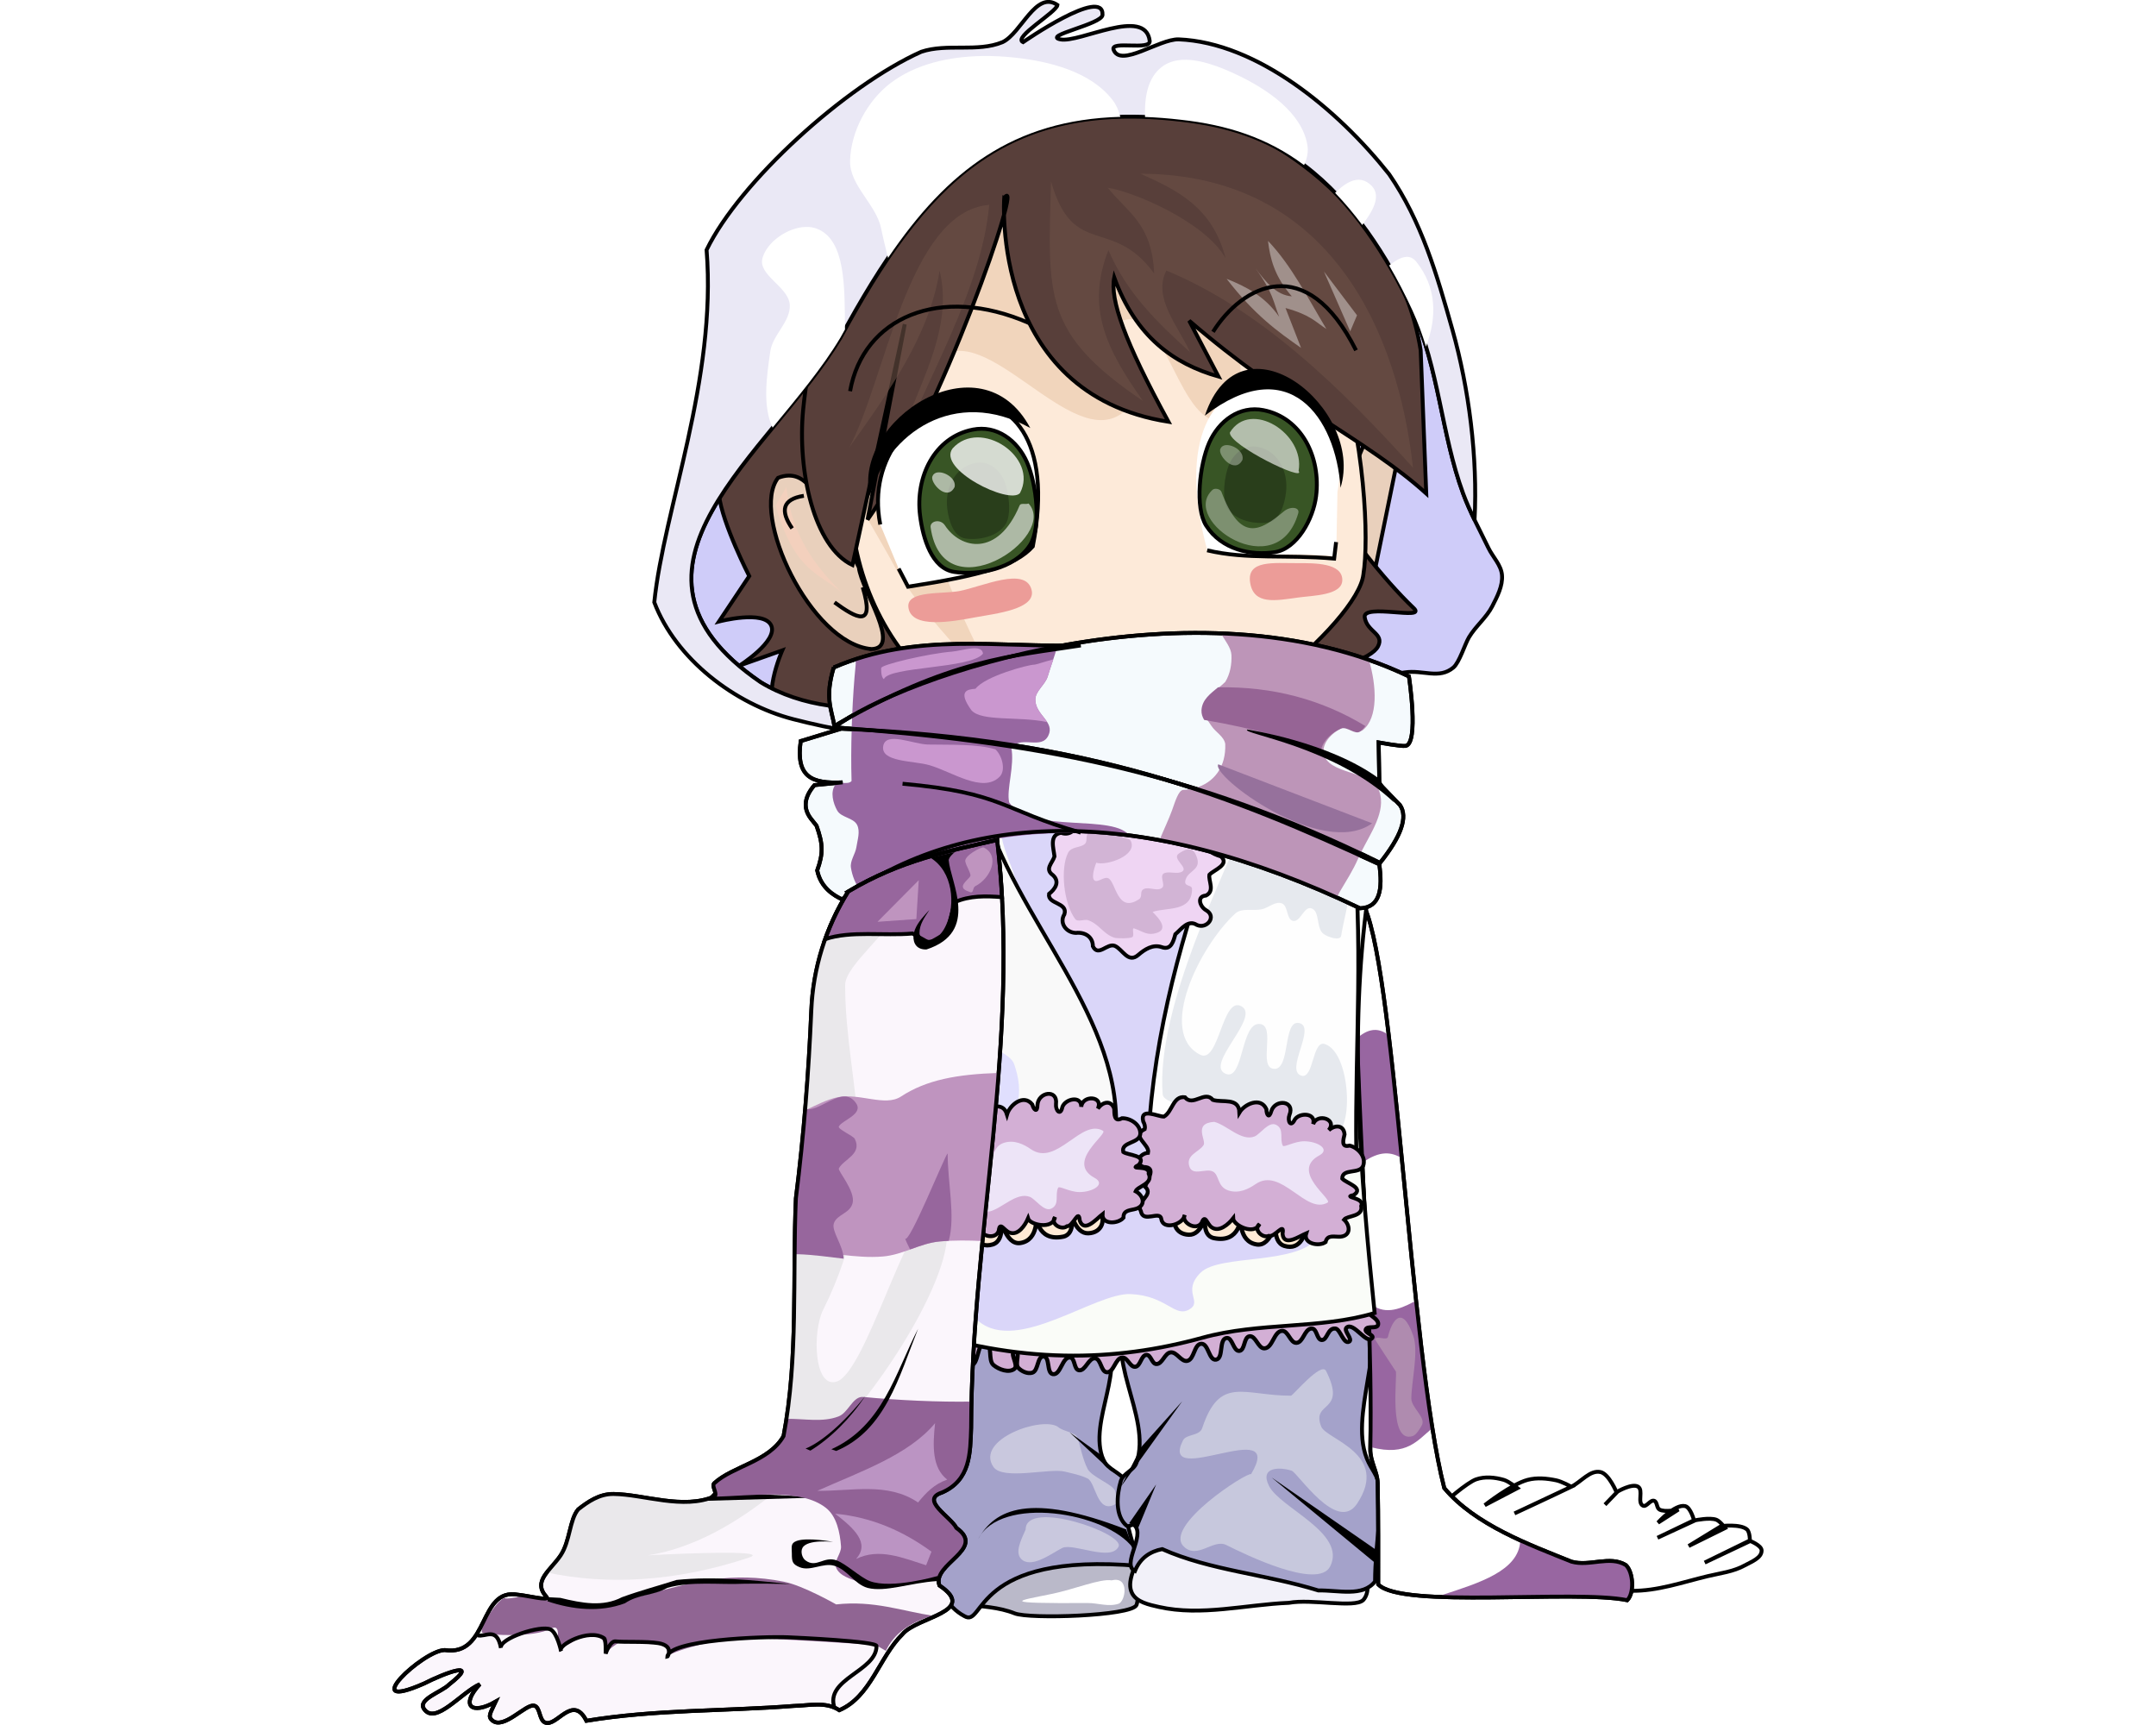 <?xml version="1.0" encoding="UTF-8"?>
<svg viewBox="0 0 352.299 443.167" width="100mm" height="80mm"  xmlns="http://www.w3.org/2000/svg">
 <defs>
  <filter id="a">
   <feGaussianBlur stdDeviation=".568"/>
  </filter>
  <filter id="b">
   <feGaussianBlur stdDeviation=".599"/>
  </filter>
  <filter id="d" x="-.039" y="-.29" width="1.079" height="1.58">
   <feGaussianBlur stdDeviation="1.835"/>
  </filter>
  <filter id="c" x="-.234" y="-.261" width="1.468" height="1.522">
   <feGaussianBlur stdDeviation=".568"/>
  </filter>
 </defs>
 <g transform="translate(-179.85 -231.9)">
  <g transform="translate(429 -14.586)">
   <path d="m-102.35 658.68c4.605 0.517 9.04 0.682 13.081 2.298 3.799 1.52 29.893 0.672 31.289-2.121 0.797-2.067 0.714-10.64 0.193-11.092-2.896-2.317-43.051 3.195-43.857 5.612-0.521 1.563-0.855 4.121-0.707 5.303z" fill="#bab9c9" stroke="#000"/>
   <path d="m-66.998 589.21c7.374 7.87-3.755 22.453 0.53 32.35 1.076 2.486 4.588 3.251 5.834 5.657-1.713 8.147 2.433 17.048 3.359 21.567-43.095-3.705-39.642 16.028-44.901 12.905-9.069-4.774-8.484-18.995-9.723-29.168-1.887-15.491-8.173-36.556 3.712-46.669 10.491-8.927 31.77-6.693 41.189 3.359z" fill="#a4a2ca" stroke="#000"/>
   <path d="m-78.135 613.07c-4.114-2.828-21.31 3.213-16.617 10.253 2.365 3.548 14.481 0.261 18.385 1.237 1.999 0.5 4.042 0.872 5.834 1.768 2.098 1.049 2.383 8.973 6.894 6.718 1.055-0.528 0.55-2.416 0.177-3.535-0.556-1.667-6.047-3.609-7.071-5.657-1.33-2.66-1.703-5.286-2.652-8.132-0.407-1.22-3.861-1.563-4.95-2.652z" fill="#c9c8de"/>
   <path d="m-86.444 639.41c-1.131 2.613-3.162 6.319-0.707 7.955 2.719 1.812 7.661-1.974 10.076-3.182 2.796-1.398 12.514 3.61 14.496-0.354 1.692-3.385-23.865-12.261-23.865-4.419z" fill="#c9c8de"/>
   <path d="m-64.347 652.49c-2.913-0.493-9.614 2.303-15.442 3.495-8.84 1.808-14.292 2.457 9.432 2.339 2.426-0.012 5.2 1.036 7.778 0.177 1.79-0.597 2.883-7.173-1.768-6.01z" fill="#fff"/>
   <path d="m-64.347 624.56-10.783-10.076 8.839 6.364"/>
   <path d="m-58.867 644.18c-6.884-9.282-34.047-13.621-39.775-2.298 4.266-7.674 13.167-12.102 38.007-2.475"/>
  </g>
  <path d="m371.48 631.48c-0.752 3.197-3.071 6.791-1.591 9.723 1.164 2.306 4.375 2.969 6.894 3.535 10.871 2.443 22.278-0.606 33.411-1.061 5.773-1.065 16.899 1.418 19.092-0.707 1.765-1.903 1.335-5.807-0.354-7.778-12.204-14.242-39.026-20.711-55.154-11.137-2.228 1.322-1.704 4.903-2.298 7.425z" fill="#f2f1f9" stroke="#000"/>
  <path d="m369.88 569.63c-8.434 9.514 5.386 26.147 1.125 38.125-0.683 1.92-3.414 2.673-4 4.625-1.112 3.703-1.483 9.041 1.5 11.5 0.515 0.425 1.511-0.58 2-0.125 2.869 2.667-3.416 10.076 0.125 11.75 1.405-3.491 4.059-5.051 7-5.625 12.324 5.49 26.652 6.441 40.125 10.625 5.151-0.116 11.431 1.757 14.573-2.327 0.029-10.093 2.036-18.577 1.177-24.673-1.031-3.636-2.634-4.519-3.723-8.138-3.818-12.689 7.577-31.99-2.152-40.987-14.191-13.124-44.927-9.214-57.75 5.25z" fill="#a4a2ca" stroke="#000"/>
  <path d="m367.06 613.8 15.733-21.92-10.607 11.844"/>
  <path d="m432.11 633.24-26.34-21.744 27.047 18.738"/>
  <path d="m371.48 624.41 4.596-11.137-6.894 9.899"/>
  <path d="m400.47 610.62c-1.075-0.566-22.552 13.333-17.324 18.562 3.488 3.488 7.619-2.024 10.96-0.354 4.713 2.357 23.614 11.638 26.693 5.48 4.288-8.577-12.871-14.959-15.733-20.683-2.485-4.97 2.927-4.858 5.834-3.889 1.57 0.523 11.67 16.172 16.794 8.485 8.542-12.813-7.884-16.528-9.192-19.799-2.689-6.721 6.751-3.292 1.237-14.319-1.234-2.468-8.534 6.364-9.016 6.364-12.202 0-18.273-5.285-22.804 8.309-0.704 2.113-4.097 1.476-4.95 3.182-6.427 12.855 26.777-6.798 17.501 8.662z" fill="#c7c8dd"/>
  <g transform="translate(426.77 -16.03)">
   <g fill="#fff" stroke="#000">
    <path d="m71.406 656.62c6.645 0.106 13.127-2.207 19.594-3.753 3.206-0.767 6.612-1.16 9.5-2.75 1.706-0.94 4.424-1.927 4.375-3.875-0.033-1.334-3.125-2.5-3.125-2.5l-11.5 5.625 11.625-5.5s0.019-2.314-0.75-3c-1.662-1.483-6.625-0.875-6.625-0.875l-8.375 5.125 9.375-4.625s-1.287-1.755-2.25-2.125c-1.673-0.643-5.375 0.125-5.375 0.125l-9.75 4.5 9.375-4.5s-0.867-3.294-2.25-3.625c-2.655-0.635-7 4.25-7 4.25l5.25-3.375s-3.458 0.795-4.875 0c-0.767-0.43-0.537-1.985-1.375-2.25-0.996-0.315-1.936 1.709-2.875 1.25-1.507-0.737 0.186-4.008-1.25-4.875-1.54-0.93-5.25 1.25-5.25 1.25l-3.25 3.375 3-3.125s-1.953-4.763-4.125-5.25c-2.727-0.612-4.985 2.53-7.5 3.75-4.847 2.35-14.625 6.875-14.625 6.875l14.625-6.875s-2.504-1.337-3.875-1.625c-2.406-0.505-4.998-0.753-7.375-0.125-4.118 1.088-11 6.5-11 6.5l8.375-4.375s-2.189-1.746-3.5-2.125c-2.282-0.66-4.883-0.909-7.125-0.125-2.223 0.777-8.091 5.762-9.678 7.545"/>
    <path d="m2.121 479.61c8.523 13.219 12.196 115.52 21.213 150.61 7.899 9.473 21.944 14.589 32.704 18.915 4.649 1.316 9.855-1.656 13.965 0.884 1.943 1.867 2.187 7.186 0.354 9.016-13.619-2.786-58.05 2.255-63.993-4.066-0.006-7.914 0.055-16.598-0.131-25.998-0.059-2.985-1.966-5.509-1.899-8.847 0.966-48.073-6.678-122.29-2.213-140.52z"/>
   </g>
   <path d="m71.406 656.62" fill="none" stroke="#000"/>
   <path d="m15.5 582.38c-3.917 2.084-7.787 3.433-11.375 0.25l-0.281 0.031c0.457 13.091 0.717 25.828 0.5 37.125l0.281-0.031c9.187 2.354 11.835-1.832 15.625-4.875l0.031-0.031c-1.505-9.373-2.88-20.497-4.156-32.312l-0.625-0.156z" fill="#9866a1"/>
   <path d="m42.969 643.72-0.094 0.031c-0.395 7.735-10.445 10.808-20.25 14l0.656 0.469c15.896 0.518 38.11-1.019 47.062 0.812 1.833-1.83 1.599-7.133-0.344-9-4.11-2.54-9.319 0.41-13.969-0.906-4.054-1.63-8.58-3.361-13.062-5.406z" fill="#9866a1"/>
   <path d="m5.656 512.53c-1.555-0.038-3.07 0.705-4.531 1.969l-0.125 0.594c0.289 9.589 0.754 20.367 1.281 31.562 4.554-3.235 7.466-2.734 9.969-1.281l0.125-0.094c-1.097-11.126-2.17-21.895-3.312-31.406-1.174-0.888-2.294-1.317-3.406-1.344z" fill="#9866a1"/>
   <path d="m8.875 591.36c-0.256 1.115-2.867-0.391-3.375 0.625-0.016 0.032 4.945 7.604 5.375 8.25 0.519 0.779-2.092 18.781 4.375 16.625 0.944-0.315 1.986-2.097 2.375-2.875 0.958-1.916-2.75-4.474-2.75-6.75 0-4.128 1.923-12.04 0.5-16.125-2.936-8.43-5.628-3.554-6.5 0.25z" fill="#af8baf"/>
   <path d="m2.121 479.61c8.523 13.219 12.196 115.52 21.213 150.61 7.899 9.473 21.944 14.589 32.704 18.915 4.649 1.316 9.855-1.656 13.965 0.884 1.943 1.867 2.187 7.186 0.354 9.016-13.619-2.786-58.05 2.255-63.993-4.066-0.006-7.914 0.055-16.598-0.131-25.998-0.059-2.985-1.966-5.509-1.899-8.847 0.966-48.073-6.678-122.29-2.213-140.52z" fill="none" stroke="#000"/>
  </g>
  <path d="m314.52 571.05c-2.532 2.607-3.039 9.984 0.48 10.891 3.223 0.831 1.887-8.762 5.206-8.519 3.226 0.236 0.569 9.016 3.803 8.928 2.304-0.062 0.059-6.578 2.363-6.5 2.34 0.08-0.365 6.372 1.946 6.75 2.25 0.368 1.629-5.91 3.892-5.625 1.984 0.25 0.549 4.344 2.085 5.625 1.399 1.167 3.968 2.099 5.383 0.95 1.133-0.92-1.478-4.265 0.139-4.375 1.549-0.106-0.157 3.049 0.834 4.125 0.823 0.894 2.401 1.644 3.614 1.25 1.61-0.523 1.216-4.273 2.906-4.165 1.705 0.108 0.689 4.268 2.376 4.54 2.024 0.327 2.382-4.481 4.423-4.275 1.318 0.133 0.943 3.052 2.249 3.275 1.706 0.292 2.477-3.269 4.195-3.061 1.546 0.187 1.453 3.49 3.008 3.576 1.818 0.1 2.137-3.638 3.953-3.768 1.356-0.097 1.969 2.493 3.322 2.364 1.399-0.134 1.502-3.011 2.907-3.053 1.145-0.034 1.369 2.302 2.513 2.343 1.585 0.057 2.126-2.823 3.703-2.986 1.585-0.163 2.695 2.502 4.255 2.179 1.857-0.384 1.723-4.338 3.619-4.391 1.847-0.051 1.929 4.344 3.756 4.075 2.04-0.3 0.673-5.225 2.707-5.562 1.534-0.254 1.737 3.446 3.286 3.311 1.516-0.132 1.102-3.529 2.608-3.747 1.637-0.237 2.222 3.19 3.873 3.101 2.122-0.114 2.398-4.404 4.521-4.495 1.594-0.068 2.074 3.136 3.668 3.073 1.738-0.069 2.013-3.336 3.723-3.657 1.613-0.302 1.42 2.838 2.757 2.925 1.54 0.101 1.47-3.201 3.587-2.927 1.204 0.156 2.052 4.105 3.474 3.352 1.084-0.574-1.579-2.857-0.624-3.626 1.841-1.483 5.152 4.552 6.571 2.662 0.542-0.721-1.917-1.256-1.675-2.125 0.301-1.081 2.858-0.104 3.149-1.188 0.398-1.481-2.056-2.29-2.912-3.562-0.543-0.807-0.529-2.122-1.396-2.562-6.752-3.427-14.935 2.713-22.515 3-4.406 0.167-9.189-2.392-13.203-0.75-1.594 0.652-1.62 3.065-3.197 3.75-22.613 9.825-57.833-19.139-75.329-1.125z" fill="#d3afd5" stroke="#000" stroke-width="1.054"/>
  <path d="m306.35 450.08c62.633-22.69 90.818-1.946 124.1 12.374-4.861 35.172-1.893 70.946 1.768 106.77-14.11 4.217-29.516 2.293-44.222 6.345-22.578 6.221-47.037 6.937-75.986-2.809z" fill="#fafcf8" stroke="#000"/>
  <path d="m330.5 571.36c10.042 8.29 29.817-7.381 39-7s11.277 6.045 15 4-1.949-4.571 3-9.5 25.489-1.698 30.5-9.5-4.693-17.346-3-23.5 7.712-5.607 9-11.5-5.196-14.532-5-21 10.309-3.105 5-16.5-44.786-29.964-60-34.5-20.422-7.266-26-1.5 4.299 15.846 2 22-9.99 5.393-12.5 12 3.861 17.941 2 25-10.388 8.936-10.5 15.5 8.207 8.041 11 17.5-9.542 30.211 0.5 38.5z" fill="#dad6f9"/>
  <g transform="translate(426.23 -13.561)">
   <path d="m-96.271 445.74c5.5 30.916 34.869 56.537 35.814 86.542l-48.437 16.617c-15.688-27.723-20.259-67.06-18.172-100.54z" fill="#f9f9f9" stroke="#000"/>
   <path d="m-103.71 491.51c3.092-3.78 12.702 6.663 14.496 2.121 1.897-4.804-13.639-3.754-12.728-8.839 0.665-3.714 10.35 0.895 10.96-2.828 0.977-5.968-16.252-3.944-15.203-9.899 0.903-5.124 14.771 1.649 15.203-3.535 0.636-7.634-13.58-9.484-21.213-8.839-8.139 1.723-5.397 1.947-6.718 4.243-4.879 8.485-1.068 19.557-1.061 29.345 0.01 12.501 19.332 22.989 19.914 35.477 0.297 6.367-6.253 8.9-0.354 11.314 8.262 3.38 12.074-2.015 14.496-10.607 1.032-3.662 0.51-7.002-0.707-10.607-1.778-5.267-23.411-8.972-20.268-13.556 1.533-2.236 6.572 2.217 8.132 0 2.81-3.994-8.042-10.009-4.95-13.789z" fill="#e0dffe"/>
  </g>
  <g transform="translate(425.88 -14.125)">
   <path d="m-32 455.36c-9.475 25.033-17.252 50.665-19.5 78.25l53.125 8.25c-0.349-27.5 2.013-55-1.125-82.5z" fill="#fefefe" stroke="#000"/>
   <path d="m-29.5 480.74c1.707-1.574 4.611-0.61 6.875-1.125 1.736-0.394 3.458-2.125 5.125-1.5s1.129 4.155 2.875 4.5c1.849 0.365 2.8-3.718 4.625-3.25 2.383 0.611 1.218 5.238 3.25 6.625 1.243 0.849 4.281 1.864 4.5 0.375 0.758-5.155 6.081-23.99 1-21.5-7.182 3.52-25.855-9.304-27.5-3.875-2.185 7.21-21.192 43.542-19.375 66.125 0.403 5.014 28.189 3.191 42.375 10.25 6.905 3.436 6.614-20.832-0.75-23.125-3.215-1.001-2.783 9.118-6 8.125-4.303-1.329 3.876-12.438-0.5-13.5-4.369-1.061-2.158 12.261-6.625 11.75-3.969-0.454 0.566-10.845-3.375-11.5-5.132-0.852-4.251 14.873-9 12.75-5.426-2.426 9.319-14.723 4-17.375-4.87-2.428-5.651 14.969-10.5 12.5-11.094-5.65-0.153-27.811 9-36.25z" fill="#e6e9ee"/>
  </g>
  <g transform="translate(19.056 -51.448)">
   <path d="m341.38 494.24c-1.492-1.022-5.198-3.243-5.644-0.191 1.571 2.254-0.956 4.119-3.105 3.254-3.199 0.451-1.943 4.01-1.729 6.077-0.571 1.778-2.601 3.233-0.394 4.811 1.881 1.732 0.505 3.616-1.007 4.81-0.448 2.661 4.922 2.156 3.949 5.229-1.402 2.257 0.502 4.749 2.95 4.788 2.299-0.256 4.375 0.983 4.367 3.444 1.412 2.833 3.679-0.921 5.66-0.103 2.029 0.919 3.396 4.609 6.043 2.288 1.643-1.407 3.671-2.732 5.939-1.99 2.477 0.938 3.065-1.543 3.547-3.287 1.613-1.4 3.297-3.85 5.526-2.397 2.539 1.159 5.209-2.126 2.402-3.768-1.571-0.85-2.575-3.595-0.058-3.783 2.38-1.18 0.568-3.824 0.888-5.361 1.216-1.259 5.252-2.556 2.973-4.687-2.334-0.672-4.969-2.09-4.162-4.95-0.134-2.442-3.168-1.94-3.455-4.322-0.787-2.152-2.975-2.04-4.38-0.793-2.747 0.099-1.714-5.387-5.122-4.158-1.994 1.099-4.645 2.604-6.298 0.121-1.53-1.361-4.481-0.399-3.959 1.907-2.469 0.808-4.013-2.975-6.519-1.869-2.672 1.65 1.451 3.191 1.588 4.93z" fill="#efd5f3" stroke="#000"/>
   <path d="m341.62 504.99c2.705 0.867 10.74-1.894 8.875-5.625-0.343-0.686-2.111-0.567-2.25-1.125-0.115-0.46 0.857-1.884 0.625-2-1.516-0.758-2.94 1.022-4 1.375-1.747 0.582-2.669-1.319-4.375-0.75-2.171 0.724-0.832 2.332-1.75 3.25-1.122 1.122-3.485 0.595-4.375 2.375-2.014 4.027-1.115 13.013 1.875 17 0.591 0.788 2.412-0.029 3.25 0.25 2.811 0.937 3.958 3.569 6.75 4.5 0.738 0.246 3.922 0.227 4.625-0.125 0.687-0.344-0.229-2.493 0.5-2.25 2.332 0.777 3.347 1.968 5.875 1.125 3.718-1.239-1.275-5.325-1.125-5.375 3.649-1.216 10.125 0.075 10.125-5.875 0-1.292-2.336-0.368-1.625-2.5 0.818-2.453 4.543-2.415 2.5-6.5-1.037-2.075-2.926-1.008-4.25-0.125-1.944 1.296 2.46 3.569 0.875 4.625-1.17 0.78-3.191-0.061-4.5 0.375-1.604 0.535 0.186 2.939-0.625 3.75-1.141 1.141-3.445-0.278-4.75 0.375-1.228 0.614-0.212 1.933-1.25 2.625-5.611 3.74-5.918-4.396-7.875-5.375-1.109-0.555-2.829 1.296-3.625 0.5-0.845-0.845 0.234-3.702 0.5-4.5z" fill="#d2b4d5"/>
  </g>
  <g transform="translate(426.25,-14.25)">
   <path d="m-44.75 557.36c-1.576 2.632-0.579 5.862 2.97 6 3.344 0.13 4.424-5.25 4.424-5.25s-1.356 5.433 2.038 6.125c6.803 1.386 6.924-5.5 6.924-5.5s-0.761 6.383 4.071 7.125c3.935 0.604 5.2-7 5.2-7s-1.578 6.3 1.921 7.375c4.103 1.26 5.663-3.009 5.791-6.625 0.067-1.883-1.859-3.84-3.932-4.625-9.718-3.679-24.669-5.544-29.41 2.375z" fill="#ffead5" stroke="#000" stroke-width="1.1"/>
   <path d="m-53.5 534.24c-0.882-3.685 3.767-1.186 5.335-1.232 2.181-1.23 2.313-5.371 5.378-4.97 2.106 2.561 5.13-1.878 7.182 0.68 2.445 0.796 6.683-0.71 6.834 3.238 1.306-2.171 5.465-4.122 6.928-0.847 0.021 1.482 0.687 2.536 1.272 0.457 1.05-3.145 6.15-2.652 4.648 1.035-0.549 1.451 0.278 3.393 1.39 1.147 1.232-1.848 5.535-1.704 4.695 1.203 1.079-2.945 6.326-1.245 4.016 1.534 1.547-1.333 3.82-1.436 4.061 1.084-0.32 1.381-0.977 3.468 1.306 2.888 2.162 0.521 4.289 2.893 3.475 5.193-0.93 2.276-5.352 0.539-5.386 3.278 0.988 1.183 5.829 2.374 2.927 4.261-3.065 0.575 2.976 0.574 1.961 2.779 0.515 2.86-3.582 2.409-4.408 3.521 1.616 1.478 1.782 4.133-0.927 4.377-1.569 0.096-3.379-0.626-3.825 1.39-1.695 1.225-5.843 0.396-4.973-2.258-1.757 0.734-5.792 3.6-6.085 0.09 0.605-3.229-1.983 1.031-3.538 0.574-1.74 0.693-4.015-1.78-2.402-3.026-1.289 2.979-6.689 0.309-6.755-1.481-1.154 1.475-3.616 3.699-5.545 2.28-1.145-0.757-1.626-3.529-2.525-1.181-1.472 2.361-5.329-0.2-4.396-1.913-0.234 2.285-5.528 4.01-5.981 0.999-0.317-2.353-4.673 1.163-5.256-2.016-1.468-2.613 3.517-4.057 1.097-6.283 0.529-1.825 3.104-5.068-0.435-5.087-2.528-1.044-0.858-3.477 1.19-3.644 0.51-2.134-4.534-4.248-0.872-6.089 0.184-0.676-0.068-1.387-0.386-1.98z" fill="#d3afd5" stroke="#000"/>
   <path d="m-35.25 534.36c-5.577 0.373-1.927 4.766-2.75 6-1.213 1.82-4.626 2.496-3.625 5.5 0.84 2.519 4.219 0.36 6 1.25 1.736 0.868 1.073 3.899 4 4.875 2.665 0.888 5.139-0.341 7-1.625 6.601-4.557 12.912 7.959 18.5 4.75 1.439-0.827-9.727-8.012-2.125-12.125 2.932-1.586-0.443-3.625-3.875-3.635-2.524-8e-3 -5.232 1.671-5.5 1.135-0.921-1.841 0.473-4.263-1.75-5.375-1.878-0.939-4.071 2.428-5.5 3-3.39 1.356-7.123-2.937-10.375-3.75z" fill="#ede4f7"/>
  </g>
  <g transform="translate(-1.375,-.375)">
   <path d="m362.99 543.11c1.576 2.632 0.579 5.862-2.97 6-3.344 0.13-4.424-5.25-4.424-5.25s1.356 5.433-2.038 6.125c-6.803 1.386-6.924-5.5-6.924-5.5s0.761 6.383-4.071 7.125c-3.935 0.604-5.2-7-5.2-7s1.578 6.3-1.921 7.375c-4.103 1.26-5.663-3.009-5.791-6.625-0.067-1.883 1.859-3.84 3.932-4.625 9.718-3.679 24.669-5.544 29.41 2.375z" fill="#ffead5" stroke="#000" stroke-width="1.1"/>
   <path d="m315.82 527.14c-1.797-3.336 3.337-2.111 4.841-2.558 1.793-1.748 0.859-5.784 3.925-6.182 2.692 1.936 4.478-3.13 7.116-1.183 2.567 0.142 6.278-2.398 7.435 1.379 0.705-2.433 4.227-5.385 6.48-2.594 0.4 1.427 1.314 2.276 1.347 0.116 0.209-3.309 5.265-4.139 4.758-0.191-0.158 1.544 1.138 3.209 1.638 0.753 0.718-2.102 4.913-3.066 4.846-0.04 0.289-3.123 5.796-2.824 4.274 0.453 1.154-1.685 3.324-2.367 4.203 7e-3 0.045 1.417-0.056 3.603 2.002 2.457 2.224-0.05 4.887 1.697 4.689 4.129-0.315 2.438-5.035 1.892-4.366 4.548 1.259 0.89 6.243 0.802 3.921 3.368-2.815 1.341 3.024-0.208 2.608 2.184 1.23 2.632-2.845 3.247-3.358 4.533 1.94 1.015 2.782 3.539 0.226 4.468-1.493 0.495-3.427 0.26-3.341 2.324-1.325 1.618-5.547 1.88-5.386-0.908-1.51 1.16-4.676 4.964-5.858 1.647-0.243-3.276-1.653 1.505-3.273 1.461-1.504 1.115-4.337-0.691-3.097-2.309-0.483 3.21-6.387 2.013-6.909 0.299-0.737 1.722-2.547 4.503-4.776 3.625-1.301-0.438-2.476-2.994-2.743-0.495-0.818 2.659-5.203 1.172-4.739-0.723 0.359 2.269-4.316 5.293-5.525 2.498-0.91-2.193-4.22 2.322-5.597-0.602-2.089-2.149 2.36-4.823-0.55-6.354 0.043-1.899 1.702-5.694-1.724-4.806-2.711-0.361-1.72-3.141 0.217-3.827-0.054-2.193-5.471-2.944-2.404-5.662 5e-3 -0.701-0.421-1.323-0.88-1.815z" fill="#d3afd5" stroke="#000"/>
   <path d="m334.66 543.52c-5.577-0.373-1.927-4.766-2.75-6-1.213-1.82-4.626-2.496-3.625-5.5 0.84-2.519 4.219-0.36 6-1.25 1.736-0.868 1.073-3.899 4-4.875 2.665-0.888 5.139 0.341 7 1.625 6.601 4.557 12.912-7.959 18.5-4.75 1.439 0.827-9.727 8.012-2.125 12.125 2.932 1.586-0.443 3.625-3.875 3.635-2.524 8e-3 -5.232-1.671-5.5-1.135-0.921 1.841 0.473 4.263-1.75 5.375-1.878 0.939-4.071-2.428-5.5-3-3.39-1.356-7.123 2.937-10.375 3.75z" fill="#ede4f7"/>
  </g>
  <g transform="translate(-1.061 -.707)">
   <path d="m293 413.86c-6.109-0.839-12.236-2.787-17.5-6-42.804-29.275 2.817-58.82 20.5-88.5 21.525-39.711 42.022-61.342 87.5-56 11.839 1.315 22.241 4.576 31.75 11.75 12.178 9.187 21.385 23.387 27.75 37.25 6.783 14.772 7.392 31.743 13 47 1.775 4.829 4.266 9.365 6.5 14 1.133 2.35 3.291 4.4 3.5 7 0.224 2.785-1.227 5.513-2.5 8-1.519 2.967-4.3 5.133-6 8-1.027 1.732-2.453 6.461-4 7.75-3.696 3.079-7.745 0.526-12.5 1.25-48.851 7.442-99.045 15.222-148 8.5z" fill="#cfccf9" stroke="#000"/>
   <path d="m439.82 347.38-6.718 32.88-16.263-1.061 17.324-41.012z" fill="#e9d0bc" stroke="#000"/>
   <path d="m434.16 398.64c-6.461 12.884-140.7 24.064-153.44 17.324-5.537-2.929 0.354-16.263 0.354-16.263l-10.96 3.889s9.873-6.254 8.132-10.253c-1.794-4.119-13.435-1.061-13.435-1.061l7.778-11.667s-6.944-13.486-7.778-20.86c-1.108-9.805 0.954-19.924 3.889-29.345 3.622-11.624 8.414-23.53 16.617-32.527 5.639-6.185 53.252-41.423 60.811-37.83 27.579 13.107 64.369 97.369 97.23 128.84 3.321 3.181-13.187-1.344-12.633 2.31 0.573 3.78 5.081 4.163 3.438 7.439z" fill="#583f3a" stroke="#000"/>
   <path d="m430.39 380.14c2.869-17.211-3.467-103.65-57.104-103.09-39.088 0.411-68.284 38.095-73.642 69.045-6.76 39.048 17.672 78.931 67.001 79.518 23.336 0.278 62.525-33.271 63.745-45.476z" fill="#fdead9" stroke="#000"/>
   <path d="m337.64 411.23s-38.264-66.544-16.617-86.267c12.158-11.077 34.221 23.661 47.376 13.789 6.316-4.739-7.264-20.592 0-23.688 11.271-4.804 14.702 28.702 26.517 25.456 8.96-2.462-1.003-22.956 7.425-26.87 10.474-4.864 23.65 22.997 31.466 14.496 11.002-11.966-8.748-36.918-24.042-42.426-38.323-13.802-96.112 6.99-114.2 43.487-7.583 15.303 6.422 34.094 14.496 49.144 6.762 12.606 27.577 32.88 27.577 32.88z" fill="#e4c09e" opacity=".482"/>
   <path d="m304 399.36c-15.643-1.34-31.288-34.696-24-44 7.708-2.933 10.21 6.226 13.25 10.75 1.504 2.164 3.138 4.244 4.5 6.5 1.117 1.851 2.043 3.812 3 5.75 0.682 5.987 11.173 20.77 3.25 21z" fill="#e9d0bc" stroke="#000"/>
   <path d="m338.1 283.5s-3.714 50.256 42.202 57.465c-11.298-20.708-15.063-31.435-13.935-37.062 5.548 15.239 15.258 22.155 26.784 25.438l-7.528-14.349c25.355 21.857 45.679 30.629 60.915 44.401l-1.432-36.787c-6.204-39.625-48.183-66.469-83.317-65.69-31.057-0.386-70.273 28.304-75.342 80.885-1.527 15.84 2.795 35.304 12.66 39.977l13.435-61.872-9.546 50.205c18.749-26.242 40.577-90.189 35.105-82.61z" fill="#583f3a" stroke="#000"/>
   <g fill="#6b5045" opacity=".627">
    <path d="m364.75 280.86c6.204 0.881 24.902 8.604 30.25 18.125-3.404-13.298-12.609-17.571-21.875-21.75 49.272 0.192 66.287 41.553 70 75.5-18.933-20.993-39.464-40.75-63.375-50.625-3.501 7 2.891 14 6.125 21-8.113-7.415-16.148-14.922-21-26.25-5.791 14.739-0.627 25.341 8.875 38.75-25.886-17.481-24.361-27.128-23.625-56.375 5.722 19.965 15.703 8.823 26.5 23.625-0.49-12.891-7.062-15.832-11.875-22z"/>
    <path d="m334.25 285.24c-2.057 22.125-15.942 44.25-24.5 66.375 3.167-15.917 15.991-32.102 11.75-49.5-2.565 16.463-12.869 30.991-23.25 45.5 9.269-16.905 15.055-60.68 36-62.375z"/>
   </g>
   <path d="m310.98 378.7 2.411 4.643c18.84-2.925 27.682-5.441 32.054-10.357 10.85-56.204-46.068-40.696-39.196-5.625" fill="#fff" stroke="#000"/>
   <path d="m330.01 342.98c-9.841 1.972-14.779 12.14-13.527 22.099 0.73 5.806 2.987 13.568 8.771 14.455 5.984 0.917 15.484-0.658 19.469-6.883 2.952-4.612 1.674-15.675-0.749-21.243-2.489-5.718-7.848-9.653-13.963-8.427z" fill="#385525" stroke="#000"/>
   <path d="m330.65 351.55c-5.225 1.047-7.846 6.445-7.182 11.732 0.387 3.083 1.586 7.204 4.657 7.674 3.177 0.487 8.22-0.349 10.336-3.654 1.567-2.448 0.889-8.322-0.398-11.278-1.321-3.036-4.167-5.125-7.413-4.474z" opacity=".267"/>
   <g fill="#fff" filter="url(#b)">
    <path d="m324.83 347.82c-4.012 5.319 14.58 14.548 17.311 11.469 4.892-9.15-10.165-19.409-17.311-11.469z" opacity=".788"/>
    <path d="m325.36 357.72c-2.014 3.984-6.548-1.349-5.657-2.828 0.931-2.308 6.278 0.012 5.657 2.828z" opacity=".588"/>
    <path d="m344.36 361.96c7.825 8.643-22.006 28.444-25.169 6.12-0.226-1.595 2.486-2.326 3.7-0.469 3.932 6.015 13.557 8.264 19.171-5.159 0.296-0.708 1.53-0.173 2.299-0.491z" opacity=".588"/>
   </g>
   <path d="m344.8 342.57c-12.723-23.846-45.781-1.82-41.228 17.475 4.626-16.208 21.828-28.161 41.228-17.475z"/>
   <path d="m423.49 371.2 0.089 4.268c-17.713-1.516-26.749 1.255-33.304-1.482-15.86-58.561 40.205-50.124 33.446-15" fill="#fff"/>
   <path d="m404.71 337.98c9.841 1.972 14.779 12.14 13.527 22.099-0.73 5.806-4.862 13.506-10.646 14.392-5.984 0.917-13.609-0.595-17.594-6.82-2.952-4.612-1.674-15.675 0.749-21.243 2.489-5.718 7.848-9.653 13.963-8.427z" fill="#385525" stroke="#000"/>
   <path d="m403.32 347.43c5.225 1.047 7.846 6.445 7.182 11.732-0.387 3.083-1.586 7.204-4.657 7.674-3.177 0.487-8.22-0.349-10.336-3.654-1.567-2.448-0.889-8.322 0.398-11.278 1.321-3.036 4.167-5.125 7.413-4.474z" opacity=".267"/>
   <path d="m413.74 353.58c2.06 3.067-17.987-6.642-17.658-9.859 5.295-8.606 19.374 0.274 17.658 9.859z" fill="#fff" filter="url(#a)" opacity=".788"/>
   <path d="m399.33 350.72c-2.014 3.984-6.548-1.349-5.657-2.828 0.931-2.308 6.278 0.012 5.657 2.828z" fill="#fff" filter="url(#c)" opacity=".588"/>
   <path d="m391.61 358.46c-8.498 7.878 16.657 24.706 22.044 5.995 0.446-1.548-1.993-1.887-3.7-0.469-6.088 5.056-11.104 8.09-16.046-5.034-0.271-0.719-1.688-1.057-2.299-0.491z" fill="#fff" filter="url(#a)" opacity=".588"/>
   <path d="m389.66 339.38c9.241-27.555 41.164-1.746 34.849 18.539-1.232-18.106-13.246-35.132-34.849-18.539z"/>
   <path d="m390.25 373.99c10.308 2.439 20.03 1.026 32.625 2.125l0.5-4.25" fill="none" stroke="#000"/>
   <g fill="#fff" opacity=".388">
    <path d="m395.25 304.24c7.239 9.374 13.188 13.586 19.125 17.75l-4-10.25c6.501 1.792 7.688 3.583 10.5 5.375-4.597-7.66-9.017-16.403-15-22.625 0.547 4.501 1.629 9.091 6.125 14.25-3.977-0.287-6.705-3.696-9.375-7.25 4.545 6.169 4.652 8.789 6.125 12.5-3.685-5.287-8.497-7.757-13.5-9.75z"/>
    <path d="m420.25 302.36 8.5 11.25-1.75 4.125z"/>
   </g>
   <path d="m391.75 317.86c7.504-11.947 23.92-20.82 36.75 4.75" fill="none" stroke="#000"/>
   <path d="m298.5 333.11c3.333-18.833 23.01-27.562 46-17.5" fill="none" stroke="#000"/>
   <path d="m282.12 357.74-2.75 4.75c4.92 17.167 11.156 17.225 17 22.375-6.732-6.811-12.781-14.392-14.25-27.125z" fill="#f3d0bd"/>
   <path d="m283.62 368.36c-3.107-4.529-2.555-7.51 3-8.375" fill="none" stroke="#000"/>
   <path d="m294.5 387.36c5.65 4.097 10.459 6.792 7.25-3.875" fill="none" stroke="#000"/>
   <path d="m337.66 243.44c-6.475 2.665-14.235 0.246-20.875 2.469-19.492 8.711-46.73 33.49-55.156 50.906 2.659 33.307-11.032 66.767-13.438 90.531 5.508 14.549 20.654 26.148 35.719 30.031 39.788 10.256 86.239 7.713 126.19-7.406-38.953 5.476-78.414 9.218-117.09 3.906-6.109-0.839-12.236-2.787-17.5-6-42.804-29.275 2.817-58.82 20.5-88.5 21.525-39.711 42.022-61.342 87.5-56 11.839 1.315 22.241 4.576 31.75 11.75 12.178 9.187 21.385 23.387 27.75 37.25 6.783 14.772 7.392 31.743 13 47 0.852 2.318 1.863 4.555 2.938 6.781 0.832-16.036-1.43-33.742-5.688-48.844-3.986-14.139-7.925-27.834-16.25-39.938-13.276-16.737-33.995-33.85-54.094-34.656-5.001-0.13-14.934 7.346-16.71 2.669-0.935-2.464 9.605 0.32 9.272-2.294-1.127-8.853-18.05 0.647-22.969-0.375-4.639-0.963 10.731-3.88 10.849-6.279 0.363-7.389-20.412 6.997-20.412 6.997-2.696-1.198 8.598-7.692 8.834-9.545-5.559-3.854-9.261 7.25-14.115 9.545z" fill="#eae8f5" stroke="#000"/>
   <path d="m332.28 247c-8.352 0.163-16.858 2.038-23.281 6.875-6.015 4.529-10.294 12.473-10.5 20-0.175 6.412 6.744 11.21 8 17.5 0.444 2.223 1.076 4.792 1.75 7.5 15.208-22.446 32.272-35.491 59.688-36.25-0.408-1.6-1.014-3.041-1.938-4.25-5.622-7.354-16.291-10.058-25.5-11-2.666-0.273-5.435-0.429-8.219-0.375zm51.812 0.969c-2.075 0.077-3.994 0.638-5.594 1.906-3.422 2.713-4.38 7.364-4.219 12.781 2.957 0.112 6.024 0.343 9.219 0.719 11.795 1.31 22.176 4.538 31.656 11.656 0.78-1.729 1.133-3.445 0.844-5.156-1.415-8.366-10.337-14.357-18-18-4.057-1.929-9.342-4.076-13.906-3.906zm45.188 30.812c-1.983-0.058-4.058 1.301-6.156 3.375 2.484 2.568 4.793 5.347 6.969 8.25 3.207-4.188 5.059-7.982 1.906-10.531-0.886-0.717-1.794-1.067-2.719-1.094zm-142.28 12.125c-4.574 0.183-9.83 3.829-11 7.969-1.26 4.456 6.692 7.38 7 12 0.289 4.324-4.386 7.71-5 12-0.901 6.301-2.068 13.961 0.594 19.594 6.327-7.692 12.811-15.381 17.406-23.094 0.391-0.722 0.797-1.415 1.188-2.125-0.092-10.77 0.229-22.969-7.188-25.875-0.924-0.362-1.944-0.511-3-0.469zm154.66 7.688c-1.383-0.028-2.965 0.882-4.656 2.219 2.22 3.803 4.225 7.696 6 11.562 1.384 3.015 2.504 6.117 3.469 9.281 2.921-7.757 2.675-15.299-2.469-21.781-0.684-0.862-1.476-1.264-2.344-1.281z" fill="#fff"/>
   <g fill="#ec9c98" filter="url(#d)">
    <path d="m313.48 388.62c-0.522-4.412 8.895-3.318 13.249-4.2 6.007-1.217 16.771-6.267 18.385-0.354 1.389 5.091-9.351 6.186-14.539 7.153-5.62 1.048-16.423 3.077-17.096-2.6z"/>
    <path d="m401.29 382.29c-0.921-5.884 6.079-4.98 12.035-5.007 4.48-0.02 11.706-0.094 11.646 4.385-0.053 3.901-7.492 3.915-11.357 4.45-5.796 0.801-11.419 1.952-12.324-3.828z"/>
   </g>
  </g>
  <g transform="translate(22.119 -35.202)">
   <path d="m271.12 438.58c-2.347 7.779-0.566 10.764 0.177 15.026 29.837-17.254 45.676-17.919 63.286-20.683-21.154 0.54-42.309-3.466-63.463 5.657z" fill="#f5fafd" stroke="#000"/>
   <path d="m271.3 453.96c16.826-12.979 92.944-39.247 147.61-13.081 0 0 2.652 17.324-0.884 17.854-1.106 0.166-6.894-0.884-6.894-0.884l0.177 10.607 5.303 5.48c2.1 3.045 0.315 8.033-5.127 14.849-49.327-24.306-90.586-31.179-140.18-34.825z" fill="#f5fafd" stroke="#000"/>
   <path d="m273.06 454.31-10.43 3.182c-1.298 9.264 2.829 10.985 10.783 10.607l-7.248 0.707c-2.473 2.887-3.119 5.775-0.884 8.662l1.414 1.768c1.72 4.817 1.73 7.141 0.177 11.49 0.948 4.556 4.398 6.464 6.364 7.425 31.668-23.011 77.018-24.589 133.11 2.298 5.232-0.189 5.805-5.037 4.95-11.314-37.88-17.449-73.426-32.101-138.24-34.825z" fill="#f5fafd" stroke="#000"/>
   <path d="m306.82 432.49c-10.018-0.026-20.045 0.657-30.062 3.938 0.025 0.487 0.021 0.972 0 1.438-0.434 4.283-0.717 8.748-0.906 13.188 23.56-12.908 38.093-15.122 52.531-17.219 0.086-0.288 0.171-0.588 0.25-0.875-7.277-0.053-14.536-0.45-21.812-0.469z" fill="#9767a1"/>
   <path d="m275.73 454.43c-0.133 4.594-0.16 9.101-0.031 13.312-0.917 1.133-3.369-0.122-4.219 1.062-1.275 1.777-0.541 4.625 0.531 6.531 1.034 1.839 4.195 1.825 5.125 3.719 0.831 1.693 0.087 3.79-0.188 5.656-0.266 1.81-1.685 3.504-1.406 5.312 0.304 1.97 1.109 4.163 2.406 5.781 18.865-11.884 42.23-17.024 69.406-13.688-3.818-6.281-25.646-0.557-31.156-8.875-0.774-3.369 1.482-9.385 0.531-14.156 0.182-0.203 0.362-0.384 0.562-0.531-12.482-1.968-26.193-3.392-41.562-4.125z" fill="#9767a1"/>
   <path d="m328.57 433.18c-22.927 4.296-42.396 11.789-52.719 17.812-0.047 1.104-0.093 2.214-0.125 3.312 14.247 1.118 27.86 2.514 41.188 4.594 2.781-2.691 7.59 0.799 9.344-2.812s-3.272-5.176-3.344-9.188c-0.041-2.267 2.547-3.857 3.188-6.031 0.695-2.361 1.718-5.025 2.469-7.688z" fill="#9767a1"/>
   <path d="m288.8 468.45c26.074 2.33 25.388 6.755 45.785 12.551" fill="none" stroke="#000"/>
   <g transform="translate(404.76 21.02)" fill="#ca97cf">
    <path d="m-77.281 415.5c-2.435 0.632-4.376 1.344-4.906 1.344-1.414 0-12.522 2.902-15.031 6.188-2.118 0.153-4.611 0.564-1.062 5.5 2.569 3.006 12.157 1.5 19.469 3.062-1.056-1.679-2.987-3.229-3.031-5.719-0.041-2.267 2.547-3.857 3.188-6.031 0.403-1.369 0.931-2.83 1.438-4.344-0.019 5e-3 -0.043-5e-3 -0.062 0z"/>
    <path d="m-120.92 437.71c0.696-3.768 7.659-0.431 11.49-0.354 5.788 0.117 12.574-0.192 17.324 1.237 1.749 1.619 2.76 5.399 1.061 7.071-4.343 4.274-12.176-1.318-18.031-3.005-4.112-1.185-12.621-0.742-11.844-4.95z"/>
    <path d="m-121.45 417.73c-0.214-0.857 11.997-3.737 18.208-4.243 2.649-0.215 7.71-2.116 7.955 0.53-3.11 3.914-24.258 3.256-25.456 6.541-0.835-0.497-0.707-2.828-0.707-2.828z"/>
   </g>
   <path d="m363.74 469.6c-0.889 0.229-1.812 0.393-2.812 0.438-1.237 0-2.18 3.289-2.844 5.125-0.884 2.445-2.174 5.124-3.281 7.812 14.242 2.544 29.506 7.325 45.688 14.531 0.232-0.518 0.476-1.004 0.75-1.469 1.608-2.726 3.344-5.405 4.594-8.312 0.153-0.356 0.328-0.734 0.5-1.094-13.775-6.257-27.467-12.091-42.594-17.031z" fill="#bd95b8"/>
   <path d="m370.65 429.95c1.073 1.763 2.576 3.638 2.656 5.438 0.105 2.356-0.344 4.906-1.594 6.906-2.221 2.205-5.243 3.615-5.469 6.906-0.094 1.818 0.938 2.885 1.938 4.406 1.062 1.615 3.199 2.69 3.531 4.594 0.243 5.872-2.844 10.026-7.812 11.375 13.837 4.248 27.916 9.65 42.656 16.594 2.541-5.127 6.532-10.575 4.75-15.781-1.879-5.49-13.442-4.138-14.312-9.875-0.415-2.739 2.555-5.53 5.125-6.562 1.546-0.621 3.629 1.751 4.938 0.719 3.969-3.13 3.591-11.286 1.531-18.156-12.177-4.146-25.082-6.142-37.938-6.562z" fill="#bd95b8"/>
   <path d="m369.86 443.68c-1.979 1.659-4.063 3.123-4.25 5.844-0.052 1.004 0.246 1.779 0.688 2.531 13.984 2.395 21.608 4.967 30.094 7.594 0.415-2.319 2.895-4.492 5.094-5.375 1.546-0.621 3.629 1.751 4.938 0.719 0.49-0.386 0.918-0.847 1.281-1.375-11.136-6.766-23.7-10.191-37.844-9.938z" fill="#966495"/>
   <path d="m369.92 463.46c-2.03 2.883 26.691 24.441 39.531 15.156z" fill="#96719c"/>
   <path d="m415.12 473.3c-15.255-14.494-39.706-17.759-37.727-18.769 0 0 21.097 3.126 33.948 12.684"/>
   <path d="m271.12 438.58c-2.347 7.779-0.566 10.764 0.177 15.026 29.837-17.254 45.676-17.919 63.286-20.683-21.154 0.54-42.309-3.466-63.463 5.657z" fill="none" stroke="#000"/>
   <path d="m271.3 453.96c16.826-12.979 92.944-39.247 147.61-13.081 0 0 2.652 17.324-0.884 17.854-1.106 0.166-6.894-0.884-6.894-0.884l0.177 10.607 5.303 5.48c2.1 3.045 0.315 8.033-5.127 14.849-49.327-24.306-90.586-31.179-140.18-34.825z" fill="none" stroke="#000"/>
   <path d="m273.06 454.31-10.43 3.182c-1.298 9.264 2.829 10.985 10.783 10.607l-7.248 0.707c-2.473 2.887-3.119 5.775-0.884 8.662l1.414 1.768c1.72 4.817 1.73 7.141 0.177 11.49 0.948 4.556 4.398 6.464 6.364 7.425 31.668-23.011 77.018-24.589 133.11 2.298 5.232-0.189 5.805-5.037 4.95-11.314-37.88-17.449-73.426-32.101-138.24-34.825z" fill="none" stroke="#000"/>
  </g>
  <g transform="translate(426.98 -15.832)">
   <path d="m-130.02 476.78c-5.766 9.217-9.043 19.689-9.482 30.549-0.683 15.986-1.92 32.057-3.963 48.255-0.892 20.364 0.646 40.952-3.171 61.097-3.759 6.591-13.026 7.71-17.787 12.091-0.79 0.727 0.779 2.489 0.136 3.373-8.173 3.52-18.228-0.506-26.013-0.598-3.706-0.043-6.623 2.035-9.089 3.949-2.256 2.669-2.076 8.166-4.506 11.81-2.635 3.95-7.367 6.636-3.645 10.681 1.089 1.183-5.281-0.406-7.309-0.552-10.274-1.935-7.318 15.945-18.844 14.214-5.541 0.035-22.77 16.274-5.306 8.595 5.306-2.711 14.68-6.208 6.384 0.294-1.779 1.833-8.077 3.74-6.416 6.21 2.916 4.336 9.565-4.213 14.347-6.319-5.046 5.462-2.172 8.06 4.089 4.468-1.376 2.979-2.113 3.781-0.862 4.84 2.896 2.452 8.581-4.286 10.725-3.816 1.637 0.359 1.231 3.644 2.807 4.338 2.971 1.307 7.083-7.47 10.638-0.446 17.593-2.909 35.517-2.45 53.266-3.811 4.047-0.098 8.219-1.198 11.719 1.092 8.12-3.478 10.275-13.714 16.23-19.521 3.695-4.505 19.64-5.722 9.482-12.534-2.004-5.546 12.163-9.282 4.365-14.772-1.463-2.855-9.447-7.231-3.712-9.091 7.326-3.184 7.269-10.114 7.5-16.587 0.148-50.781 12.726-99.214 6.689-151.07-12.455 2.867-24.809 5.211-38.272 13.258z" fill="#fbf6fc" stroke="#000"/>
   <path d="m-124.75 480.84c-2.38-0.019-5.285 0.518-8.25 1.25-3.917 7.846-6.143 16.395-6.5 25.219-0.683 15.986-1.926 32.084-3.969 48.281-0.892 20.364 0.66 40.948-3.156 61.094-3.759 6.591-13.02 7.712-17.781 12.094-0.79 0.727 0.769 2.491 0.125 3.375-8.173 3.52-18.246-0.534-26.031-0.625-3.706-0.043-6.597 2.055-9.062 3.969-2.256 2.669-2.101 8.169-4.531 11.812-1.089 1.632-2.533 3.021-3.594 4.406 15.525 3.3 33.225 2.425 51.938-3.812 5.724-1.908-14.342-1.228-25.938-0.594 45.665-6.979 91.307-88.238 72.469-87.031-6.001 0.384-16.547 39.922-23.906 42.375-5.92 1.973-6.322-12.825-3.531-18.406 16.967-33.935 5.656-57.303 5.656-83.438 0-5.282 12.876-14.53 11.312-17.656-0.826-1.652-2.754-2.293-5.25-2.312z" fill="#eae8eb"/>
   <path d="m-91.75 463.53c-12.455 2.867-24.818 5.202-38.281 13.25-2.422 3.872-4.388 7.968-5.906 12.219 6.613-2.215 15.041-0.79 22.438-1.438l4.312 2.438 4.5-2.562 2.062-7.938c3.814-1.692 7.944-1.613 12.125-1.281-0.264-4.868-0.677-9.763-1.25-14.688z" fill="#97669d" stroke="#000"/>
   <path d="m-166.7 633.31 30.052-0.884-27.842-1.414"/>
   <path d="m-209.66 658.15c22.026 7.388 36.255-9.437 63.109-4.066 4.971 0.994 13.435 5.834 13.435 5.834 9.721-1.055 16.824 1.683 24.874 2.926-5.808 1.602-10.056 4.583-12.102 9.007l-2.563-1.503s-26.329-1.812-35.797-1.812c-16.173 2.255-19.295 5.868-17.81 4.331 0.188-4.119-3.561-1.782-9.458-3.58-3.207-0.978-6.913 4.311-6.718 2.652 0.232-1.975-0.258-3.702-2.917-4.331-3.404-0.805-7.407 5.25-8.971 2.121-0.328-0.656 0.809-4.927-1.724-3.624-4.88 2.512-15.899 1.591-17.485 1.203-1.951-0.477 4.168-9.345 5.535-8.984 1.588 0.419 4.263-1.092 8.591-0.174z" fill="#906593"/>
   <path d="m-207.27 659.12c6.346 2.144 13.477 2.911 19.866 0.51 3.483-2.361 7.276-1.918 10.894-3.953 6.133-1.792 13.39-0.762 19.704-1.069 4.009-0.058 8.018-0.012 12.026 0.093-9.744-0.999-19.578-2.063-29.368-1.062-4.664 1.494-9.412 2.746-14.007 4.428-4.856 2.53-10.196 1.558-15.832 0.168-1.095-0.05-2.19-0.1-3.284-0.176"/>
   <path d="m-108.88 468.11c5.825 3.568 6.401 12.069 4.086 17.096-0.778 1.841-2.19 3.829-4.359 3.987-1.124 0.121-2.612-0.518-2.558-1.82 1e-3 -2.106 1.271-3.93 2.393-5.615 0.414-0.589-0.611 0.607-0.87 0.867-1.397 1.544-2.814 3.298-3.078 5.43-0.104 2.214 0.981 3.671 3.353 3.603 13.735-4.474 6.158-17.227 5.703-22.986 0.217-0.875 0.966-1.46 1.579-2.061"/>
   <path d="m-225.25 667.86c2.11 0.547 4.931-2.358 6 3.25-0.517-2.455 10.261-5.963 12.75-4.75 1.695 0.826 2.688 5.5 2.688 5.5-0.992-1.409 7.146-5.914 11.062-3.25 0.519 0.353 0.411 3.954 0.411 3.954s1.106-3.327 2.559-3.146c2.018 0.251 7.967-0.06 10.989 0.454 4.193 0.712 2.314 3.514 2.302 3.515 0.251-4.394 24.776-5.288 30.99-5.026 2.373 0.1 22.75 1.039 22.75 2.25 0 6.558-13.501 8.435-10.75 16" fill="none" stroke="#000"/>
   <path d="m-126.62 606.62c-2.352 0.258-3.512 4.09-5.875 5-4.161 1.602-8.868 0.547-13.375 0.625-0.225 1.48-0.47 2.962-0.75 4.438-3.759 6.591-13.02 7.712-17.781 12.094-0.79 0.727 0.769 2.491 0.125 3.375-0.082 0.035-0.168 0.06-0.25 0.094 9.977-0.182 22.272-2.248 28.781 2.875 2.779 2.187 3.609 6.349 3.875 9.875 0.141 1.875-1.977 3.766-1.25 5.5 0.89 2.122 3.699 2.876 5.875 3.625 3.211 1.106 6.732 1.258 10.125 1.125 2.882-0.113 5.618-1.759 8.5-1.625 0.604 0.028 1.23 0.124 1.844 0.281 0.036-4.949 11.825-8.543 4.562-13.656-1.463-2.855-9.453-7.234-3.719-9.094 7.326-3.184 7.269-10.089 7.5-16.562 0.007-2.265 0.04-4.525 0.094-6.781-8.114 0.149-19.079-0.332-27.781-1.188-0.168-0.017-0.343-0.017-0.5 0z" fill="#916296"/>
   <g fill="#bb94c3">
    <path d="m-137.95 630.73c11.206-4.99 23.472-9.222 30.25-17.375-0.653 5.934-0.757 11.51 3.125 14.5-3.417 1.196-5.414 3.347-7.5 5.875-7.862-5.324-17.1-2.852-25.875-3z"/>
    <path d="m-133.38 636.61c4.842 3.758 9.049 7.54 5.375 11.625 6-2.909 12-0.26 18 1.625l1.375-3.5c-7.187-5.224-15.233-8.852-24.75-9.75z"/>
   </g>
   <path d="m-107.19 653.92c-6.891 0.434-13.24 2.938-17.875 1.75-3.419-0.991-5.145-4.689-8.562-5.688-2.88-0.841-6.103 1.523-8.875 0.375-1.851-0.767-2-1.434-2-3.438 0-1.768-0.411-2.706 1.25-3.312 2.75-1.004 9.375 0.25 9.375 0.25s-6.564-0.757-7.875 1.5c-0.558 0.961-0.144 2.589 0.75 3.25 2.822 2.085 4.698-1.188 8 0 2.385 0.858 6.135 4.403 8.5 5.312 5.602 2.155 17.5-1.312 17.5-1.312"/>
   <path d="m-133.11 620.5c12.682-5.351 16.104-18.986 21.036-31.378-5.87 11.37-8.998 24.909-22.274 30.936"/>
   <path d="m-139.74 620.41c5.119-3.114 10.333-8.335 14.054-13.965-5.542 6.968-11.386 11.88-15.291 13.435"/>
   <path d="m-91.375 523.38c-10.609 0.332-18.549 1.76-25.094 6.062-4.075 2.679-10.639-0.971-16.312 0.188-2.697 0.551-5.408 2.014-8.312 3.344-0.628 7.513-1.421 15.061-2.375 22.625-0.197 4.489-0.269 8.966-0.312 13.469 0.373-0.015 0.752-0.042 1.125-0.031 7.238 0.208 14.432 2.088 21.531 1.5 5.199-0.43 9.651-3.443 14.719-3.875 3.623-0.309 7.272-0.287 10.906-0.094 1.419-14.388 3.03-28.746 4.125-43.188z" fill="#bf94bf"/>
   <path d="m-130.79 529.43c-3.131-0.17-6.993 3.615-9.967 3.279-0.068-0.295-0.128-0.512-0.197-0.787-0.134 0.062-0.259 0.135-0.393 0.197-0.659 7.882-1.491 15.801-2.492 23.736-0.206 4.709-0.282 9.406-0.328 14.13 0.391-0.016 0.789-0.044 1.18-0.033 3.95 0.113 7.884 0.696 11.802 1.147-0.123-3.454-3.198-7.061-2.524-9.081 0.779-2.336 4.14-2.495 4.819-5.213 0.762-3.048-3.844-8.278-3.541-8.885 1.177-2.353 6.078-3.646 4.098-7.606-0.393-0.786-4.436-2.504-4.098-3.18 0.793-1.585 6.332-3.124 4.459-5.934-0.82-1.231-1.776-1.714-2.82-1.77z" fill="#97669d"/>
   <path d="m-104.5 544.09c-0.591 0.282-10.06 23.884-10.938 21.781 0.199 0.546 0.699 1.646 1.312 2.844 2.532-0.907 5.044-1.835 7.719-2.062 0.739-0.063 1.478-0.119 2.219-0.156 1.746-6.305-0.281-14.873-0.281-22.375 0-0.041-0.012-0.04-0.031-0.031z" fill="#97669d"/>
   <g transform="translate(1.237 -1.237)" fill="#bf94bf">
    <path d="m-123.74 485.79 9.988-0.707 0.619-9.988z"/>
    <path d="m-101.12 470.5c-0.743-1.527 4.124-4.081 4.685-3.801 4.338 2.169 1.695 7.991-2.121 9.899-0.676 0.338-0.481 1.345-0.972 1.591-0.239 0.12-0.592-0.109-0.795-0.177-3.333-1.111-0.086-2.922 0.442-3.978 0.264-0.529-1.101-2.716-1.237-3.535z"/>
   </g>
   <path d="m-130.02 476.78c-5.766 9.217-9.043 19.689-9.482 30.549-0.683 15.986-1.92 32.057-3.963 48.255-0.892 20.364 0.646 40.952-3.171 61.097-3.759 6.591-13.026 7.71-17.787 12.091-0.79 0.727 0.779 2.489 0.136 3.373-8.173 3.52-18.228-0.506-26.013-0.598-3.706-0.043-6.623 2.035-9.089 3.949-2.256 2.669-2.076 8.166-4.506 11.81-2.635 3.95-7.367 6.636-3.645 10.681 1.089 1.183-5.281-0.406-7.309-0.552-10.274-1.935-7.318 15.945-18.844 14.214-5.541 0.035-22.77 16.274-5.306 8.595 5.306-2.711 14.68-6.208 6.384 0.294-1.779 1.833-8.077 3.74-6.416 6.21 2.916 4.336 9.565-4.213 14.347-6.319-5.046 5.462-2.172 8.06 4.089 4.468-1.376 2.979-2.113 3.781-0.862 4.84 2.896 2.452 8.581-4.286 10.725-3.816 1.637 0.359 1.231 3.644 2.807 4.338 2.971 1.307 7.083-7.47 10.638-0.446 17.593-2.909 35.517-2.45 53.266-3.811 4.047-0.098 8.219-1.198 11.719 1.092 8.12-3.478 10.275-13.714 16.23-19.521 3.695-4.505 19.64-5.722 9.482-12.534-2.004-5.546 12.163-9.282 4.365-14.772-1.463-2.855-9.447-7.231-3.712-9.091 7.326-3.184 7.269-10.114 7.5-16.587 0.148-50.781 12.726-99.214 6.689-151.07-12.455 2.867-24.809 5.211-38.272 13.258z" fill="none" stroke="#000"/>
  </g>
 </g>
</svg>
